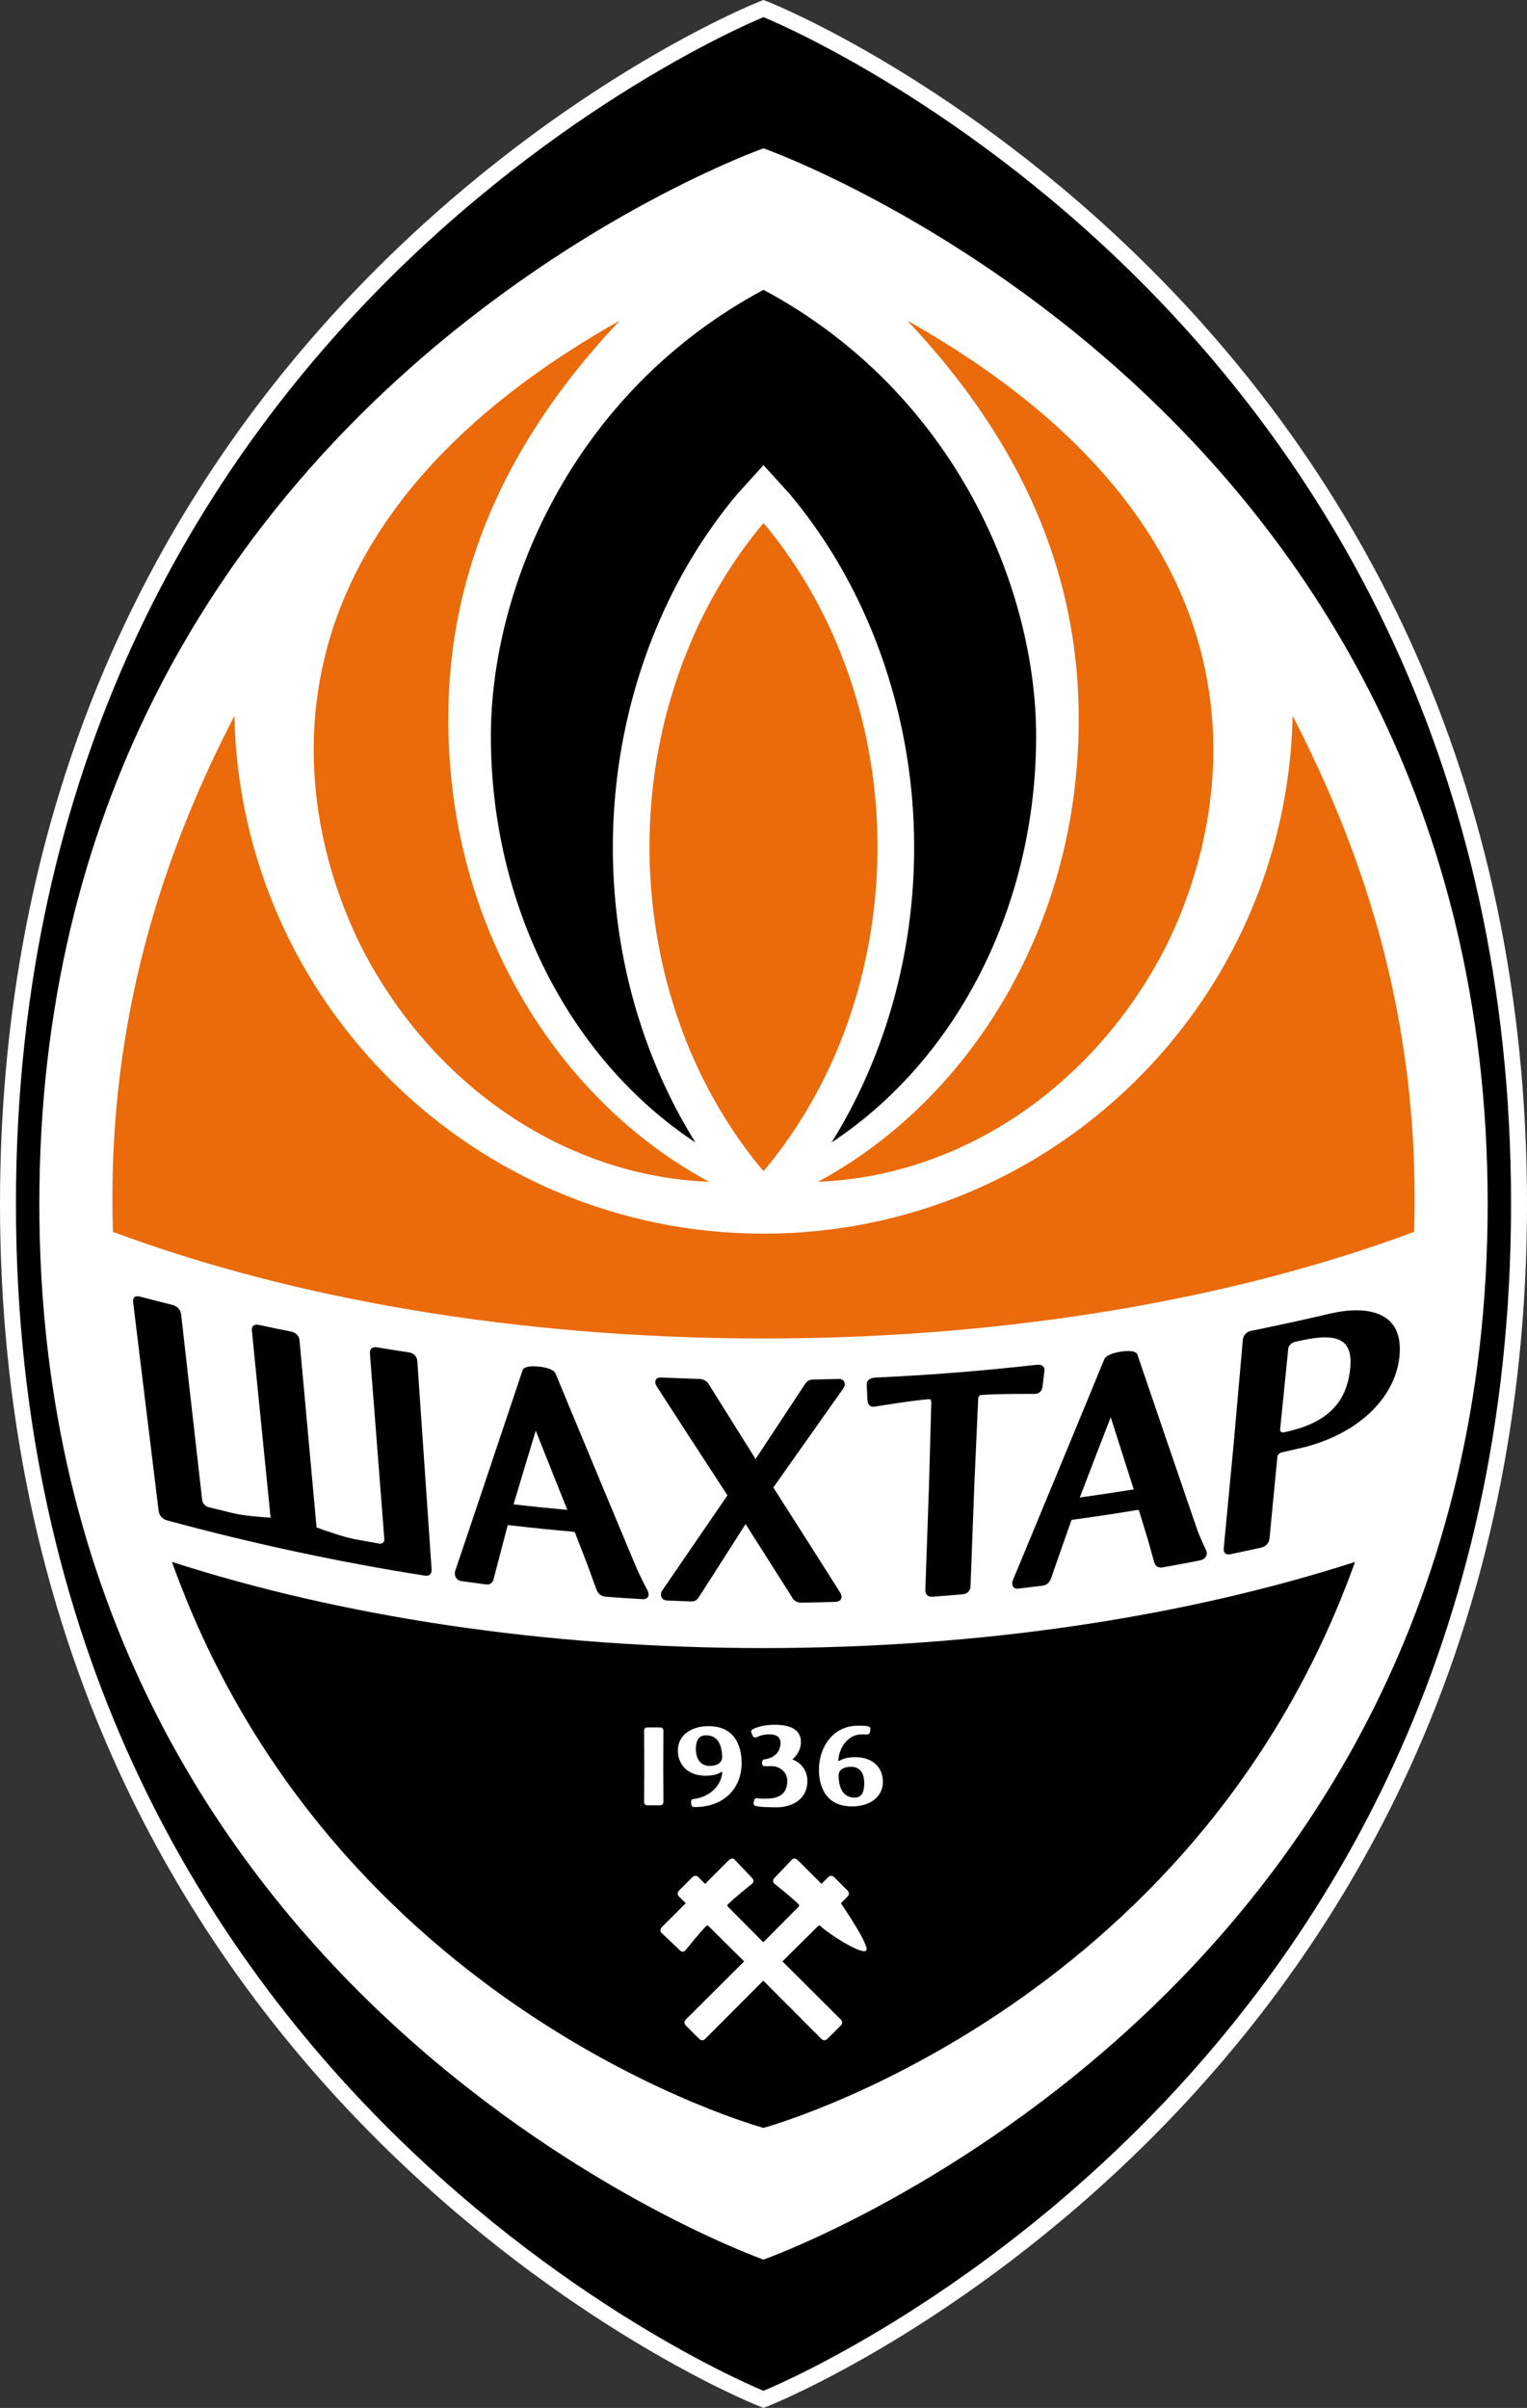 <?xml version="1.0" encoding="utf-8"?>
<!-- Generator: Adobe Illustrator 13.0.0, SVG Export Plug-In . SVG Version: 6.00 Build 14948)  -->
<!DOCTYPE svg PUBLIC "-//W3C//DTD SVG 1.0//EN" "http://www.w3.org/TR/2001/REC-SVG-20010904/DTD/svg10.dtd">
<svg version="1.0" id="Ebene_1" xmlns="http://www.w3.org/2000/svg" xmlns:xlink="http://www.w3.org/1999/xlink" x="0px" y="0px"
	 width="268.102px" height="422.838px" viewBox="0 0 268.102 422.838" enable-background="new 0 0 268.102 422.838"
	 xml:space="preserve">
<rect x="0" y="0" width="268.102" height="422.838" fill="#333333" stroke="none"/>
<path fill="#FFFFFF" d="M247.339,112.01c-11.026-24.047-26.398-45.97-45.689-65.159c-32.838-32.668-65.195-45.893-66.557-46.439
	L134.067,0l-0.016,0.006L134.035,0l-1.025,0.412c-1.362,0.547-33.719,13.771-66.558,46.439
	C47.162,66.041,31.79,87.963,20.764,112.01C6.986,142.056,0,175.5,0,211.412c0,35.916,6.986,69.359,20.764,99.406
	c11.026,24.047,26.398,45.972,45.688,65.162c32.839,32.667,65.196,45.892,66.558,46.439l1.042,0.419l1.042-0.419
	c1.362-0.547,33.719-13.771,66.557-46.439c19.291-19.19,34.663-41.114,45.689-65.162c13.778-30.047,20.763-63.491,20.763-99.406
	C268.102,175.5,261.117,142.056,247.339,112.01z"/>
<path d="M134.051,3.014C133.847,3.097,2.8,55.871,2.8,211.416c0,155.551,131.046,208.326,131.251,208.408
	c0.205-0.082,131.251-52.857,131.251-208.408C265.302,55.871,134.256,3.097,134.051,3.014z"/>
<path fill="#FFFFFF" d="M134.051,26.047C133.847,26.119,6.907,70.913,6.907,211.417c0,140.507,126.94,185.3,127.145,185.373
	c0.205-0.072,127.144-44.865,127.144-185.373C261.195,70.913,134.256,26.119,134.051,26.047z"/>
<path fill="#EB6A0A" d="M124.482,207.521c-24.8-13.391-42.014-40.045-45.196-70.332c-3.153-29.986,6.516-56.502,29.522-80.891
	C35.88,97.421,55.194,151.408,64.623,168.517C77.488,191.867,100.214,206.585,124.482,207.521z"/>
<path d="M134.051,289.406c-38.504,0-74.251-5.583-103.858-15.129c28.217,78.876,103.829,99.376,103.858,99.385
	c0.029-0.008,75.64-20.508,103.857-99.385C208.303,283.824,172.555,289.406,134.051,289.406z"/>
<path fill="#EB6A0A" d="M226.955,125.725c-1.075,50.39-42.256,90.91-92.903,90.911c-50.647-0.001-91.829-40.521-92.903-90.911
	c-11.399,22.051-21.411,49.816-21.411,84.588c0,2.025,0.028,4.025,0.08,6.003c31.449,11.729,71.12,18.726,114.234,18.726
	s82.785-6.996,114.234-18.726c0.052-1.979,0.08-3.979,0.08-6.003C248.366,175.541,238.353,147.776,226.955,125.725z"/>
<path fill="#EB6A0A" d="M147.254,113.838c-3.327-8.115-7.772-15.507-13.203-21.998c-5.43,6.49-9.876,13.883-13.203,21.998
	c-6.238,15.229-8.25,32.032-5.808,48.593c2.403,16.313,8.953,31.221,18.943,43.166c0.023-0.027,0.044-0.056,0.067-0.083
	c0.023,0.027,0.044,0.056,0.067,0.083c9.99-11.945,16.54-26.854,18.942-43.166C155.503,145.87,153.492,129.067,147.254,113.838z"/>
<path fill="#EB6A0A" d="M143.62,207.521c24.801-13.391,42.014-40.045,45.197-70.332c3.153-29.986-6.517-56.502-29.522-80.891
	c72.928,41.123,53.614,95.109,44.186,112.218C190.615,191.867,167.889,206.585,143.62,207.521z"/>
<path d="M134.051,50.892c-33.751,18.099-47.866,52.561-47.868,78.372c0,29.552,13.663,56.642,35.914,71.358
	c-16.363-26.296-19.103-60.47-7.052-89.873c3.634-8.873,8.496-16.953,14.445-24.043l4.562-5.023l4.561,5.023
	c5.95,7.09,10.811,15.17,14.445,24.043c12.051,29.403,9.311,63.577-7.052,89.873c22.251-14.716,35.914-41.806,35.914-71.358
	C181.917,103.453,167.802,68.991,134.051,50.892z"/>
<path d="M113.694,279.299c-0.014-0.027-1.452-2.734-2.08-4.304c-0.001,0.062-14.063-33.717-14.063-33.78
	c-0.416-1.01-2.634-1.22-3.306-1.265c-1.512-0.098-2.36,0.146-2.517,0.739c0.01,0.034-11.797,35.188-11.797,35.118
	c-0.141,0.458-0.089,0.902,0.147,1.259c0.122,0.184,0.409,0.505,0.937,0.579c1.414,0.2,2.828,0.391,4.241,0.575
	c0.745,0.096,1.177-0.17,1.398-0.868c0.007-0.021,2.459-9.431,2.459-9.434c0.03-0.083,0.086-0.113,0.225-0.098
	c3.795,0.444,7.589,0.833,11.38,1.167c0.097,0.009,0.197,0.072,0.22,0.104c0.001,0.008,0.004,0.016,0.005,0.024
	c0.007,0.014,0.012,0.029,0.018,0.043c0.721,1.855,1.44,3.708,2.156,5.559c-0.005-0.008,1.605,4.417,1.605,4.417
	c0.286,0.754,0.858,1.195,1.617,1.252c2.152,0.163,4.303,0.307,6.452,0.431c0.474,0.029,0.802-0.108,0.975-0.404
	C113.884,280.212,113.967,279.861,113.694,279.299z M90.168,264.175c1.283-4.307,2.582-8.62,3.895-12.942
	c1.004,2.505,5.067,12.711,5.54,13.905C96.46,264.856,93.314,264.534,90.168,264.175z"/>
<path d="M211.772,272.246c-0.009-0.024-1.166-2.383-1.627-3.808c0.001,0.06-10.445-30.512-10.448-30.572
	c-0.309-0.917-2.538-0.579-3.214-0.458c-1.523,0.275-2.412,0.735-2.639,1.374c0.015,0.037-15.97,38.669-15.972,38.597
	c-0.194,0.5-0.194,0.94,0.005,1.241c0.103,0.156,0.354,0.407,0.883,0.347c1.41-0.161,2.822-0.331,4.233-0.507
	c0.748-0.093,1.215-0.477,1.521-1.24c0.009-0.024,3.572-10.192,3.571-10.197c0.041-0.089,0.103-0.137,0.238-0.156
	c3.807-0.517,7.614-1.089,11.427-1.716c0.098-0.017,0.19,0.022,0.212,0.05c0.001,0.007,0.001,0.014,0.002,0.022
	c0.004,0.014,0.008,0.027,0.014,0.04c0.521,1.691,1.039,3.381,1.556,5.069c-0.003-0.006,1.129,4.053,1.129,4.052
	c0.205,0.689,0.738,0.987,1.504,0.849c2.169-0.39,4.341-0.796,6.515-1.223c0.479-0.094,0.83-0.317,1.039-0.66
	C211.861,273.118,211.988,272.74,211.772,272.246z M189.583,262.962c1.795-4.688,3.604-9.384,5.431-14.091
	c0.735,2.285,3.697,11.584,4.042,12.672C195.895,262.053,192.738,262.527,189.583,262.962z"/>
<path d="M135.777,261.206c4.025-5.715,8.106-11.49,12.238-17.326c0.312-0.439,0.39-0.897,0.208-1.251
	c-0.16-0.32-0.502-0.496-0.941-0.484c-1.468,0.043-2.938,0.081-4.406,0.108c-0.685,0.014-1.066,0.126-1.521,0.764
	c-0.007,0.031-7.387,11.216-8.696,13.187c-2.687-4.305-5.399-8.638-8.136-12.996c0.009,0.017,0.019,0.033,0.028,0.049
	c-0.349-0.695-0.973-1.089-1.761-1.112c-2.225-0.067-4.449-0.15-6.675-0.253c-0.488-0.022-0.819,0.115-0.98,0.417
	c-0.167,0.304-0.108,0.689,0.175,1.144c0.008,0.056,11.431,17.66,12.412,19.134c-3.858,5.614-7.665,11.17-11.422,16.667
	c-0.283,0.415-0.339,0.866-0.154,1.235c0.167,0.332,0.499,0.537,0.917,0.556c1.367,0.064,2.731,0.122,4.099,0.172
	c0.666,0.024,1.083-0.076,1.496-0.686c0.01,0.006,6.985-10.917,8.251-12.907c2.736,4.301,5.446,8.574,8.128,12.818
	c-0.011-0.019-0.021-0.038-0.031-0.057c0.323,0.684,0.913,1.054,1.665,1.044c2.008-0.029,4.016-0.075,6.022-0.137
	c0.466-0.014,0.788-0.182,0.955-0.495c0.171-0.318,0.127-0.7-0.136-1.143C143.656,273.565,139.746,267.416,135.777,261.206z"/>
<path d="M183.373,240.745c0.055-0.312-0.013-0.579-0.194-0.775c-0.245-0.268-0.68-0.369-1.293-0.299
	c-9.388,1.063-18.769,1.807-28.137,2.232c-0.608,0.027-1.055,0.198-1.322,0.509c-0.197,0.226-0.283,0.506-0.25,0.811
	c-0.002-0.031,0.131,2.751,0.131,2.752c0.042,0.411,0.174,0.681,0.405,0.855c0.318,0.241,0.722,0.208,0.997,0.16
	c0.06,0,6.414-1.07,9.483-1.299c0.1-0.008,0.328,0.206,0.317,0.569c0,0.001-0.404,14.65-0.404,14.65
	c0-0.005-0.642,18.265-0.64,18.266c-0.026,0.822,0.447,1.278,1.263,1.216c1.77-0.133,3.54-0.279,5.311-0.436
	c0.819-0.073,1.327-0.607,1.36-1.429c0.001-0.001,0.686-18.266,0.686-18.266c0,0.004,0.661-14.656,0.661-14.656
	c0.015-0.366,0.261-0.615,0.361-0.625c3.073-0.26,9.388-0.2,9.451-0.209c0.27,0.002,0.674-0.027,1.012-0.32
	c0.245-0.21,0.395-0.503,0.463-0.893C183.038,243.527,183.377,240.712,183.373,240.745z"/>
<path d="M233.516,230.674c-4.607,1.082-9.209,2.086-13.804,3.016c-0.864,0.176-1.426,0.768-1.501,1.59
	c-0.001,0.002-1.614,18.29-1.614,18.29c0-0.002-1.739,18.31-1.739,18.31c-0.077,0.824,0.373,1.212,1.2,1.04
	c1.792-0.375,3.585-0.763,5.379-1.162c0.83-0.186,1.375-0.789,1.458-1.611c0-0.003,1.389-14.419,1.389-14.419
	c0.024-0.235,0.41-0.607,0.7-0.673c1.121-0.251,2.243-0.507,3.367-0.768c9.785-2.279,16.432-8.533,17.324-15.809
	C246.682,230.238,240.047,229.16,233.516,230.674z M226.026,251.384c-0.229,0.052-0.459,0.104-0.688,0.155
	c-0.278,0.063-0.614-0.193-0.588-0.449c0.479-4.769,0.958-9.536,1.438-14.304c0.048-0.486,0.58-1.018,1.132-1.142
	c0.318-0.07,0.638-0.141,0.957-0.212c6.81-1.537,9.35-0.137,8.762,5.084C236.377,246.372,232.979,249.809,226.026,251.384z"/>
<path d="M73.269,239.007c-0.056-0.821-0.603-1.388-1.461-1.518c-1.861-0.285-3.723-0.579-5.583-0.889
	c-0.863-0.142-1.338,0.261-1.275,1.084c0,0,2.529,32.575,2.529,32.576c0.041,0.52-0.362,0.898-0.861,0.81
	c-1.428-0.251-2.854-0.511-4.282-0.777c-1.764-0.327-4.661-1.3-6.755-2.066c-0.997-10.936-1.992-21.874-2.989-32.811
	c-0.037-0.414-0.191-0.766-0.462-1.049c-0.261-0.272-0.61-0.454-1.038-0.54c-1.873-0.376-3.744-0.763-5.617-1.165
	c-0.428-0.092-0.756-0.049-0.975,0.124c-0.226,0.177-0.318,0.478-0.276,0.892c1.095,10.943,2.19,21.886,3.286,32.828
	c-2.039-0.118-4.865-0.369-6.635-0.798c-1.438-0.345-2.879-0.699-4.32-1.06c-0.503-0.125-0.998-0.695-1.057-1.213
	c0-0.001-3.698-32.633-3.698-32.633c-0.094-0.824-0.67-1.444-1.541-1.66c-1.885-0.469-3.771-0.949-5.656-1.444
	c-0.871-0.228-1.333,0.125-1.232,0.949c0,0.004,4.481,36.661,4.481,36.66c0.102,0.825,0.661,1.454,1.497,1.681
	c15.134,4.104,30.208,7.334,45.205,9.692c0.821,0.129,1.279-0.285,1.224-1.109C75.776,275.572,73.269,239.009,73.269,239.007z"/>
<path fill="#FFFFFF" d="M116.48,316.42l-0.03-6.246c0,0.006,0.03-6.264,0.03-6.264c0-0.357-0.226-0.569-0.597-0.569h-2.199
	c-0.495,0-0.597,0.306-0.597,0.569l0.027,6.27c0-0.006-0.027,6.24-0.027,6.24c0,0.377,0.22,0.596,0.597,0.596h2.199
	C116.25,317.017,116.48,316.787,116.48,316.42z"/>
<path fill="#FFFFFF" d="M124.418,303.119c-3.235,0-5.406,1.72-5.406,4.282c0,2.2,1.489,4.417,4.829,4.417
	c1.597,0,2.148-0.291,2.784-0.629c0.059-0.031,0.127-0.063,0.186-0.097c-0.081,2.435-2.213,4.493-5.03,4.818
	c0.008-0.002,0.015-0.002,0.026-0.002c-0.264,0-0.488,0.209-0.488,0.457c0,0.01,0,0.019,0.004,0.024l0.052,0.526
	c0.003,0.01,0.003,0.021,0.008,0.03c0.056,0.224,0.236,0.375,0.45,0.375h0.358c4.796-0.056,8.021-3.165,8.021-7.745
	C130.212,307.632,129.647,303.119,124.418,303.119z M124.611,310.106c-1.79,0-2.431-1.512-2.431-2.926
	c0-2.175,0.978-2.457,1.828-2.457c2.514,0,2.785,2.699,2.785,3.859C126.793,309.494,125.915,310.106,124.611,310.106z"/>
<path fill="#FFFFFF" d="M139.132,308.962c0.961-0.853,1.49-1.919,1.49-3.046c0-1.99-1.565-3.041-4.525-3.041
	c-1.61,0-2.829,0.242-3.956,0.793c-0.024,0.011-0.046,0.026-0.063,0.044c-0.005,0.004-0.012,0.011-0.012,0.011
	c-0.068,0.064-0.262,0.248-0.154,0.521c0.005,0.008,0.251,0.583,0.251,0.583c0.045,0.109,0.138,0.2,0.261,0.246
	c0.137,0.055,0.299,0.046,0.421-0.017c0.615-0.269,1.221-0.499,2.315-0.499c0.702,0,1.88,0.2,1.88,1.524
	c0,1.546-1.126,2.674-2.868,2.871c-0.011,0-0.021,0-0.033,0.005c-0.214,0.054-0.345,0.246-0.345,0.506v0.071
	c-0.001,0.178-0.007,0.551,0.37,0.603c0.134,0.026,0.92,0.011,1.251,0.001c0.779-0.013,1.536,0.283,2.069,0.807
	c0.484,0.474,0.741,1.083,0.741,1.762c0,2.144-1.21,3.146-3.805,3.146l-0.253,0.001c-0.407,0.001-0.824,0.006-1.21-0.081
	c-0.112-0.027-0.235-0.011-0.335,0.051c-0.097,0.057-0.167,0.149-0.195,0.264c-0.001,0.005-0.111,0.502-0.111,0.502
	c-0.001,0.016-0.007,0.031-0.007,0.049c0,0.355,0.216,0.45,0.313,0.476c0.7,0.249,3.388,0.258,3.696,0.258
	c2.506,0,5.435-1.217,5.435-4.636C141.751,310.998,140.758,309.59,139.132,308.962z"/>
<path fill="#FFFFFF" d="M150.186,308.563c-1.557,0-2.169,0.306-2.819,0.63l-0.185,0.09c0.046-2.301,1.682-4.727,4.105-4.727
	c0.059,0,0.153,0.004,0.264,0.007c0.369,0.011,0.667,0.014,0.812-0.008c0.012-0.001,0.029-0.004,0.042-0.011
	c0.32-0.105,0.354-0.327,0.354-0.416c0,0.008,0,0.016,0,0.026l0.053-0.496c0.003-0.01,0.003-0.018,0.003-0.026
	c0-0.377-0.275-0.46-0.394-0.481c-0.48-0.122-1.009-0.118-1.523-0.115l-0.246,0.002c-4.509,0-6.867,3.88-6.867,7.718
	c0,1.938,0.566,6.451,5.795,6.451c3.251,0,5.435-1.731,5.435-4.307C155.016,310.268,153.12,308.563,150.186,308.563z
	 M149.993,315.66c-2.49,0-2.758-2.738-2.758-3.914c0-0.909,0.854-1.495,2.179-1.495c2.02,0,2.322,1.798,2.322,2.867
	C151.736,315.358,150.853,315.66,149.993,315.66z"/>
<path fill="#FFFFFF" d="M147.63,334.214c0.703-0.699,1.169-1.164,1.169-1.164c0.336-0.336,0.328-0.747-0.023-1.098l-2.282-2.283
	c-0.351-0.354-0.763-0.362-1.099-0.025c0,0-0.462,0.469-1.164,1.169l-4.082-4.086c-0.252-0.25-0.497-0.367-0.726-0.355
	c-0.169,0.011-0.317,0.09-0.427,0.233c0.012-0.014-3.078,3.23-3.078,3.23c-0.147,0.19-0.204,0.36-0.185,0.533
	c0.033,0.236,0.204,0.397,0.333,0.499c0.029,0.021,2.957,2.338,4.227,3.606c0.039,0.04,0.042,0.229-0.105,0.379
	c0,0-4.828,4.876-6.176,6.219c-1.349-1.343-6.174-6.219-6.174-6.219c-0.15-0.15-0.146-0.34-0.105-0.379
	c1.269-1.269,4.193-3.587,4.226-3.606c0.127-0.102,0.299-0.261,0.33-0.497c0.021-0.173-0.037-0.343-0.172-0.518
	c-0.011-0.015-3.101-3.261-3.09-3.247c-0.107-0.143-0.254-0.222-0.424-0.233c-0.231-0.013-0.472,0.105-0.726,0.358l-4.085,4.085
	c-0.695-0.701-1.161-1.17-1.161-1.17c-0.336-0.336-0.748-0.328-1.099,0.025l-2.28,2.283c-0.353,0.351-0.362,0.761-0.027,1.098
	c0,0,0.466,0.463,1.171,1.164l-4.088,4.084c-0.25,0.251-0.369,0.496-0.356,0.727c0.009,0.167,0.089,0.314,0.232,0.424
	c-0.015-0.013,3.23,3.076,3.23,3.076c0.188,0.151,0.358,0.204,0.532,0.183c0.237-0.026,0.398-0.2,0.498-0.33
	c0.022-0.028,2.337-2.955,3.607-4.225c0.04-0.04,0.232-0.045,0.38,0.104c0,0,4.875,4.826,6.217,6.171
	c-4.554,4.539-10.228,10.192-10.228,10.192c-0.335,0.336-0.325,0.748,0.024,1.097l2.283,2.281c0.352,0.354,0.765,0.364,1.098,0.027
	c0,0,5.649-5.666,10.188-10.22c4.538,4.551,10.188,10.22,10.188,10.22c0.336,0.336,0.747,0.328,1.098-0.024l2.282-2.283
	c0.351-0.351,0.361-0.762,0.024-1.098c0,0-5.67-5.653-10.225-10.194c1.342-1.345,6.215-6.169,6.215-6.169
	c0.149-0.147,0.34-0.144,0.381-0.104c1.267,1.269,7.262,5.171,8.096,4.374C152.857,341.781,147.63,334.214,147.63,334.214z"/>
</svg>

